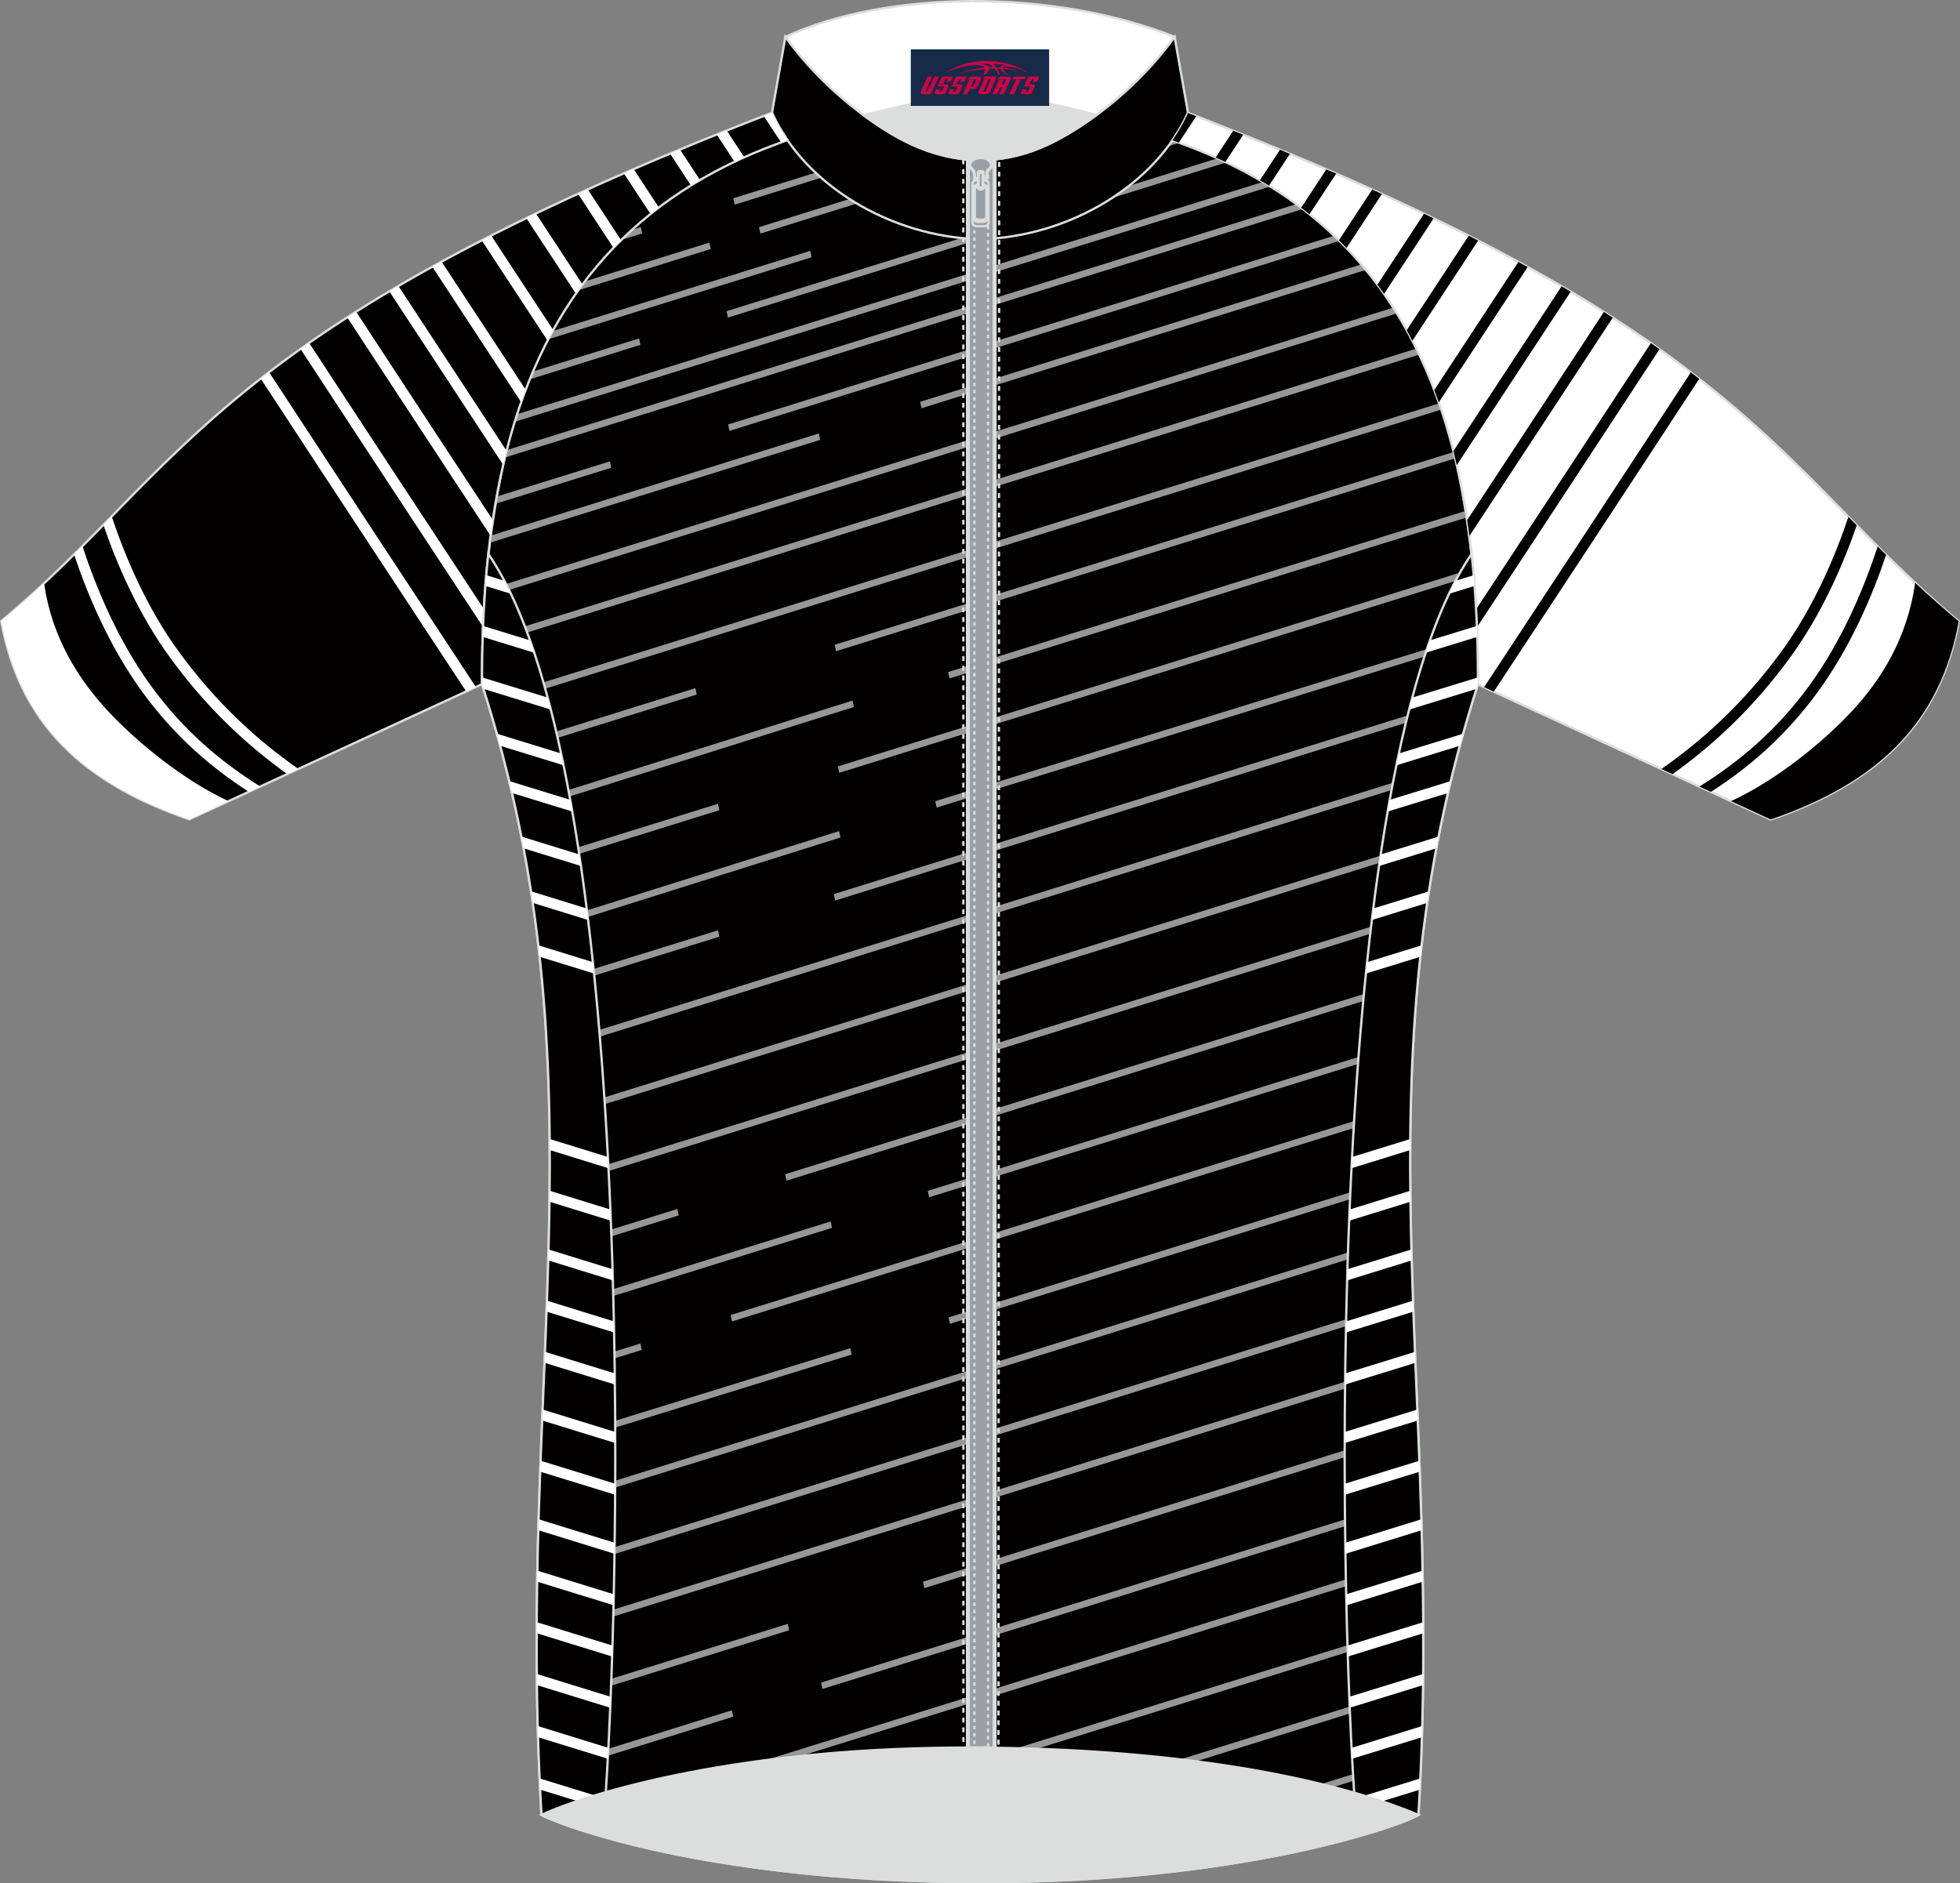 <?xml version="1.0" encoding="utf-8"?>
<!-- Generator: Adobe Illustrator 24.0.1, SVG Export Plug-In . SVG Version: 6.00 Build 0)  -->
<svg xmlns="http://www.w3.org/2000/svg" xmlns:xlink="http://www.w3.org/1999/xlink" version="1.1" id="图层_1" x="0px" y="0px" width="340.09px" height="326.82px" viewBox="0 0 340.09 326.82" enable-background="new 0 0 340.09 326.82" xml:space="preserve">
<rect x="0" y="0" width="340.09" height="326.82" fill="#808080" stroke="none"/>
<path fill-rule="evenodd" clip-rule="evenodd" fill="#030000" stroke="#DCDDDD" stroke-width="0.4" stroke-miterlimit="22.926" d="  M170.04,21.85c-12.32-0.15-24.45-0.68-36.09-2.24c-39.98,14.78-50.6,60.2-50.32,99.1c21.69,67.47,5.85,120.83,10.33,196.22  c6.5,3.12,31.5,11.53,76.08,11.67c45.59,0.21,73.83-10.06,76.08-11.67c4.47-75.4-11.36-128.75,10.33-196.22  c0.29-38.9-10.34-84.32-50.32-99.1C194.48,21.16,182.37,21.69,170.04,21.85z"/>
<path fill-rule="evenodd" clip-rule="evenodd" fill="#979798" d="M243.55,54.02L84.09,103.69c0.03-0.41,0.06-0.81,0.09-1.22  l158.85-49.48C243.2,53.33,243.38,53.67,243.55,54.02L243.55,54.02z M170.04,21.85c-0.8-0.01-1.6-0.02-2.4-0.03l-40.39,12.58  l0.24,1.11l43.92-13.68L170.04,21.85L170.04,21.85z M147.57,20.98l-33.84,10.54c0.75-0.65,1.51-1.29,2.29-1.9l28.49-8.87  C145.53,20.83,146.54,20.91,147.57,20.98L147.57,20.98z M104.34,41.53c-0.39,0.51-0.78,1.03-1.16,1.55l8.25-2.57l-0.24-1.11  L104.34,41.53L104.34,41.53z M98.92,49.63l24.17-7.53l0.24,1.11l-25.23,7.86C98.36,50.59,98.64,50.1,98.92,49.63L98.92,49.63z   M94.69,57.82c-0.21,0.46-0.41,0.92-0.61,1.38l46.75-14.56l-0.24-1.11L94.69,57.82L94.69,57.82z M91.91,64.64  c-0.16,0.45-0.32,0.89-0.48,1.34l19.7-6.14l-0.24-1.11L91.91,64.64L91.91,64.64z M89.51,71.94c-0.13,0.43-0.25,0.87-0.37,1.31  l136.34-42.47c-0.35-0.29-0.7-0.58-1.05-0.86L89.51,71.94L89.51,71.94z M87.88,78.12c-0.1,0.43-0.2,0.85-0.3,1.28l142.5-44.39  c-0.3-0.31-0.6-0.61-0.91-0.91L87.88,78.12L87.88,78.12z M86.21,86.16c-0.07,0.42-0.15,0.84-0.22,1.26l20.08-6.25l-0.24-1.11  L86.21,86.16L86.21,86.16z M85.16,92.94c-0.05,0.41-0.11,0.83-0.16,1.24l57.32-17.85l-0.24-1.11L85.16,92.94L85.16,92.94z   M83.72,110.98c-0.01,0.4-0.02,0.8-0.03,1.2l163.2-50.84c-0.14-0.35-0.29-0.71-0.43-1.06L83.72,110.98L83.72,110.98z M84.5,121.46  l0.33,1.09l165.46-51.54c-0.11-0.36-0.22-0.73-0.33-1.09L84.5,121.46L84.5,121.46z M86.93,129.92l33.73-10.51l0.24,1.11  l-33.68,10.49C87.13,130.66,87.03,130.29,86.93,129.92L86.93,129.92z M89.39,140l58.53-18.43l0.25,1.11l-58.54,18.43  C89.55,140.75,89.47,140.37,89.39,140L89.39,140z M91.34,149.83c0.07,0.38,0.13,0.75,0.19,1.13l33.29-10.37l-0.24-1.11L91.34,149.83  L91.34,149.83z M93.01,160.76l52.58-16.54l0.25,1.11l-52.68,16.57L93.01,160.76L93.01,160.76z M94.12,170.91  c0.04,0.39,0.07,0.77,0.1,1.16l30.6-9.53l-0.24-1.11L94.12,170.91L94.12,170.91z M94.89,181.56c0.02,0.39,0.04,0.78,0.06,1.17  l157.2-48.97c0.11-0.43,0.22-0.86,0.33-1.29L94.89,181.56L94.89,181.56z M95.32,193.41l154.25-48.05c-0.08,0.42-0.17,0.85-0.25,1.27  L95.34,194.59C95.33,194.2,95.33,193.8,95.32,193.41L95.32,193.41z M95.38,205.2l-0.01,1.19l151.93-47.32  c0.06-0.41,0.11-0.83,0.17-1.24L95.38,205.2L95.38,205.2z M95.18,216.75l-0.03,1.2l22.61-7.04l-0.24-1.11L95.18,216.75L95.18,216.75  z M94.84,227.31l49.29-15.35l0.24,1.11L94.8,228.51L94.84,227.31L94.84,227.31z M94.41,238.33l-0.05,1.21l16.99-5.29l-0.24-1.11  L94.41,238.33L94.41,238.33z M93.92,250.51l53.62-16.56l0.24,1.11l-53.91,16.65L93.92,250.51L93.92,250.51z M93.54,261.06  l151.29-47.12l0.03,1.18L93.5,262.26L93.54,261.06L93.54,261.06z M93.24,272.65l-0.02,1.2l151.98-47.34l-0.04-1.18L93.24,272.65  L93.24,272.65z M93.12,283.46l152.45-47.48l0.05,1.18l-152.5,47.5L93.12,283.46L93.12,283.46z M93.21,295.33l0.02,1.18l43.7-13.61  l-0.24-1.11L93.21,295.33L93.21,295.33z M93.57,307.2l0.05,1.17l33.61-10.47l-0.24-1.11L93.57,307.2L93.57,307.2z M97.55,316.43  c0.55,0.21,1.14,0.42,1.77,0.64l16.61-5.17l-0.24-1.11L97.55,316.43L97.55,316.43z M117.27,321.79c0.77,0.15,1.55,0.31,2.35,0.46  l127.33-39.66l0-1.19L117.27,321.79L117.27,321.79z M140.86,325.22l106.05-33.03l-0.02,1.2l-103.08,32.11  C142.82,325.4,141.83,325.31,140.86,325.22L140.86,325.22z M174.66,326.59l71.97-22.42l-0.05,1.2l-67.87,21.14  C177.38,326.55,176.02,326.58,174.66,326.59L174.66,326.59z M246.8,271.13l-114.81,35.76l-0.24-1.11l115.03-35.83L246.8,271.13  L246.8,271.13z M246.53,260.75l-0.04-1.18l-104.03,32.41l0.24,1.11L246.53,260.75L246.53,260.75z M246.09,248.9l-0.05-1.18  l-85.9,26.76l0.24,1.11L246.09,248.9L246.09,248.9z M244.69,204.85l-79.86,24.87l-0.24-1.11l80.1-24.95L244.69,204.85L244.69,204.85  z M244.77,192.68l0.03-1.2L126.77,228.2l0.24,1.11L244.77,192.68L244.77,192.68z M245.18,181.66l-83.96,26.1l-0.24-1.11l84.27-26.19  C245.23,180.85,245.2,181.25,245.18,181.66L245.18,181.66z M245.96,170.78l-109.49,34.1l-0.24-1.11l109.84-34.21  C246.04,169.96,246,170.37,245.96,170.78L245.96,170.78z M255.46,121.84l-110.55,34.43l-0.24-1.11l111.21-34.64  C255.74,120.96,255.6,121.4,255.46,121.84L255.46,121.84z M256.36,111.1l-93.84,29.04l-0.24-1.11l94.05-29.1  C256.33,110.31,256.35,110.7,256.36,111.1L256.36,111.1z M255.68,99.83c-0.04-0.39-0.07-0.77-0.11-1.16L145.38,133l0.24,1.11  L255.68,99.83L255.68,99.83z M254.47,89.8c-0.06-0.38-0.12-0.76-0.18-1.14l-89.78,27.96l0.24,1.11L254.47,89.8L254.47,89.8z   M252.53,79.53c-0.08-0.37-0.17-0.74-0.26-1.11l-107.44,33.47l0.24,1.11L252.53,79.53L252.53,79.53z M239.04,46.2  c-0.22-0.33-0.43-0.66-0.66-0.99l-78.73,24.52l0.24,1.11L239.04,46.2L239.04,46.2z M235.26,40.92c-0.25-0.32-0.5-0.64-0.76-0.95  L126.34,73.66l0.24,1.11L235.26,40.92L235.26,40.92z M219.25,26.17c-0.42-0.27-0.83-0.54-1.26-0.8L126.07,54l0.24,1.11L219.25,26.17  L219.25,26.17z M212.47,22.33l-52.73,16.42l-0.24-1.11l51.46-16.03C211.47,21.85,211.97,22.08,212.47,22.33L212.47,22.33z   M195.42,20.76l-63.48,19.77l-0.24-1.11l58.72-18.29C192.09,21.02,193.76,20.9,195.42,20.76z"/>
<path fill-rule="evenodd" clip-rule="evenodd" fill="#FFFFFF" stroke="#DCDDDD" stroke-width="0.4" stroke-miterlimit="22.926" d="  M136.28,6.4c17.41-8.1,46.45-8.43,67.53,0c-7.31,10.07-21.51,21.72-33.76,21.34C158.01,28.06,143.93,17.07,136.28,6.4z"/>
<path fill-rule="evenodd" clip-rule="evenodd" fill="#030000" stroke="#DCDDDD" stroke-width="0.4" stroke-miterlimit="22.926" d="  M203.81,6.4c-7.41,10.38-21.76,21.75-33.76,21.34v13.77c15.55-0.37,30.55-9.52,36.09-21.94L203.81,6.4z"/>
<path fill-rule="evenodd" clip-rule="evenodd" fill="#030000" stroke="#DCDDDD" stroke-width="0.4" stroke-miterlimit="22.926" d="  M136.28,6.4c7.41,10.38,21.76,21.75,33.76,21.34v13.77c-15.55-0.37-30.55-9.52-36.09-21.94L136.28,6.4z"/>
<path fill-rule="evenodd" clip-rule="evenodd" fill="#DCDDDD" stroke="#DCDDDD" stroke-width="0.4" stroke-miterlimit="22.926" d="  M149.83,20c7.96-2.02,14.44-3.35,20.45-4.01c5.16,0.81,12.51,1.85,19.9,3.99c-6.67,4.98-12.97,7.88-20.13,7.76  C160.98,27.81,154.17,23.15,149.83,20z"/>
<rect x="167.8" y="27.67" fill-rule="evenodd" clip-rule="evenodd" fill="#989FA5" stroke="#DCDDDD" stroke-width="0.4" stroke-miterlimit="22.926" width="4.93" height="275.6"/>
<rect x="168.09" y="27.67" fill-rule="evenodd" clip-rule="evenodd" fill="none" stroke="#DCDDDD" stroke-width="0.4" stroke-miterlimit="22.926" width="4.35" height="275.6"/>
<rect x="169.07" y="27.67" fill-rule="evenodd" clip-rule="evenodd" fill="none" stroke="#DCDDDD" stroke-width="0.4" stroke-miterlimit="22.926" stroke-dasharray="0.63,0.63" width="2.37" height="275.6"/>
<polygon fill-rule="evenodd" clip-rule="evenodd" fill="none" stroke="#DCDDDD" stroke-width="0.4" stroke-miterlimit="22.926" stroke-dasharray="0.845,0.845" points="  167.15,27.66 167.16,303.27 173.25,303.27 173.37,27.7 "/>
<path fill-rule="evenodd" clip-rule="evenodd" fill="#989FA5" stroke="#DCDDDD" stroke-width="0.4" stroke-miterlimit="22.926" d="  M170.14,31.1h-1.09c0,0,0.05-0.15-0.05-1c-0.11-0.85-1.17-1.08-0.85-1.77c0.3-0.65,0.99-1.11,2.01-1.12c1.02,0,1.72,0.47,2.02,1.12  c0.32,0.69-0.75,0.92-0.86,1.77c-0.12,0.84-0.05,1-0.05,1H170.14z"/>
<path fill-rule="evenodd" clip-rule="evenodd" fill="#989FA5" stroke="#DCDDDD" stroke-width="0.4" stroke-miterlimit="22.926" d="  M170.14,30.9h-0.98c0,0,0.05-0.13-0.05-0.9c-0.1-0.76-1.05-0.97-0.76-1.59c0.27-0.58,0.88-0.99,1.79-0.99c0.91,0,1.53,0.41,1.8,0.99  c0.29,0.62-0.67,0.82-0.77,1.59c-0.1,0.75-0.05,0.9-0.05,0.9H170.14z"/>
<path fill-rule="evenodd" clip-rule="evenodd" fill="#989FA5" stroke="#DCDDDD" stroke-width="0.4" stroke-miterlimit="22.926" d="  M169.67,32.05h0.92c0.37,0,0.66,0.21,0.66,0.45v5.55c0,0.24-0.3,0.45-0.66,0.45h-0.92c-0.37,0-0.66-0.2-0.66-0.45V32.5  C169.01,32.25,169.31,32.05,169.67,32.05L169.67,32.05L169.67,32.05z M169.73,32.43c-0.32,0-0.59,0.18-0.59,0.39v4.9  c0,0.22,0.27,0.39,0.59,0.39h0.82c0.32,0,0.59-0.18,0.59-0.39v-4.9c0-0.22-0.27-0.39-0.59-0.39H169.73L169.73,32.43L169.73,32.43z   M169.56,31.28c-0.46,0-0.82,0.25-0.82,0.56v6.86c0,0.3,0.37,0.56,0.82,0.56l1.15,0c0.46,0,0.82-0.25,0.82-0.56v-6.86  c0-0.3-0.37-0.56-0.82-0.56L169.56,31.28z"/>
<path fill-rule="evenodd" clip-rule="evenodd" fill="#989FA5" stroke="#DCDDDD" stroke-width="0.4" stroke-miterlimit="22.926" d="  M170.05,29.98h0.23c0.13,0,0.24,0.11,0.24,0.24v2.09c0,0.13-0.11,0.24-0.24,0.24l-0.23,0c-0.13,0-0.24-0.11-0.24-0.24v-2.09  C169.81,30.09,169.92,29.98,170.05,29.98L170.05,29.98L170.05,29.98z M170.03,29.83c-0.16,0-0.3,0.12-0.3,0.27v2.34  c0,0.14,0.13,0.27,0.3,0.27l0.28,0c0.16,0,0.3-0.12,0.3-0.27V30.1c0-0.14-0.13-0.27-0.3-0.27L170.03,29.83L170.03,29.83  L170.03,29.83z M170.01,29.67c-0.18,0-0.32,0.13-0.32,0.3v2.6c0,0.16,0.14,0.3,0.32,0.3h0.31c0.18,0,0.32-0.13,0.32-0.3v-2.6  c0-0.16-0.14-0.3-0.32-0.3H170.01z"/>

<path fill-rule="evenodd" clip-rule="evenodd" fill="#030000" stroke="#DCDDDD" stroke-width="0.4" stroke-miterlimit="22.926" d="  M133.96,19.57c0.7,1.69,1.74,3.31,2.67,4.74c-0.22,0.08-1.29,0.47-1.5,0.55c-12.44,4.54-22.36,11.1-30.07,19.63  c-8.16,9.06-13.79,20.33-17.22,33.97c-2.81,11.16-4.15,23.91-4.2,38.32c0,0.1,0,1.85,0,1.94l-50.8,23.45  c-18.4-6.31-29.36-16.59-32.62-34.38C31.76,81.52,37.05,56.89,133.96,19.57z"/>
<g>
	<path fill-rule="evenodd" clip-rule="evenodd" fill="#FFFFFF" d="M39.65,139.02c-7.95-3.69-15.81-10.24-20.51-15.2   c-5.57-5.87-10.11-13.2-11.47-22.45l-0.02-0.14c-2.34,2.18-4.79,4.36-7.42,6.56c3.26,17.78,14.22,28.07,32.62,34.38L39.65,139.02z"/>
	<path fill-rule="evenodd" clip-rule="evenodd" fill="#FFFFFF" d="M46.69,64.58c10.14,15.52,26.45,40.32,35.88,54.63l-1.68,0.78   c-9.41-14.3-25.53-38.79-35.65-54.28C45.72,65.33,46.2,64.96,46.69,64.58L46.69,64.58z M133.96,19.57c0.7,1.69,1.74,3.31,2.67,4.74   c-0.15,0.06-0.7,0.25-1.1,0.4l-3.01-4.58C133,19.94,133.47,19.76,133.96,19.57L133.96,19.57z M129.14,27.29   c-0.57,0.25-1.13,0.51-1.68,0.78l-3.1-4.72l1.74-0.69L129.14,27.29L129.14,27.29z M121.46,31.23c-0.53,0.31-1.05,0.63-1.57,0.95   l-3.63-5.52c0.57-0.24,1.15-0.48,1.72-0.72L121.46,31.23L121.46,31.23z M114.32,36c-0.49,0.37-0.97,0.75-1.45,1.13l-4.63-7.05   c0.56-0.25,1.13-0.49,1.71-0.74L114.32,36L114.32,36z M107.76,41.67c-0.45,0.44-0.88,0.88-1.32,1.33   c-2.05-3.13-4.12-6.27-6.15-9.37c0.56-0.26,1.12-0.51,1.69-0.77L107.76,41.67L107.76,41.67z M101.07,49.36   c-2.71-4.13-5.45-8.29-8.08-12.31c-0.56,0.27-1.12,0.53-1.67,0.8c2.8,4.27,5.72,8.71,8.6,13.1   C100.3,50.41,100.68,49.88,101.07,49.36L101.07,49.36z M95.99,57.27c-0.34,0.61-0.66,1.22-0.98,1.84   c-3.84-5.85-7.76-11.81-11.42-17.39c0.55-0.28,1.08-0.56,1.64-0.84C88.68,46.14,92.36,51.74,95.99,57.27L95.99,57.27z M91.22,67.64   c-4.93-7.5-10.04-15.27-14.6-22.24c-0.55,0.3-1.07,0.59-1.61,0.89c4.82,7.36,10.24,15.61,15.42,23.5   C90.69,69.06,90.95,68.35,91.22,67.64L91.22,67.64z M87.9,78.23c-6.28-9.56-13.06-19.88-18.77-28.6c-0.53,0.31-1.06,0.62-1.58,0.93   c6.01,9.18,13.2,20.13,19.76,30.1c0.17-0.75,0.35-1.48,0.53-2.22L87.9,78.23L87.9,78.23z M85.5,90.22   C77.78,78.48,68.79,64.8,61.79,54.09c-0.52,0.33-1.03,0.66-1.54,0.99c7.37,11.26,16.91,25.78,24.87,37.89   C85.24,92.04,85.37,91.13,85.5,90.22L85.5,90.22z M83.96,105.69c-9.11-13.85-21.63-32.88-30.32-46.19c-0.51,0.35-1,0.71-1.5,1.06   c9.17,14.03,22.5,34.3,31.68,48.24C83.85,107.76,83.9,106.72,83.96,105.69L83.96,105.69z M51.76,133.43   c-7.03-4.93-14.17-11.34-20.73-20.34c-5.65-7.75-9.33-16.54-11.65-23.47l-1.44,1.47C20.32,98,24,106.56,29.55,114.17   c6.44,8.84,13.41,15.22,20.28,20.15L51.76,133.43L51.76,133.43z M45.16,136.48l-1.99,0.92c-6.45-4.15-12.82-9.58-18.42-17.25   c-5.78-7.93-9.53-16.87-11.9-23.93c0.49-0.48,0.97-0.97,1.46-1.45c2.31,7.06,6.06,16.24,11.93,24.3   C31.94,126.9,38.52,132.34,45.16,136.48z"/>
</g>
<path fill-rule="evenodd" clip-rule="evenodd" fill="#FFFFFF" stroke="#DCDDDD" stroke-width="0.4" stroke-miterlimit="22.926" d="  M206.13,19.61c-0.7,1.69-1.74,3.31-2.67,4.74c0.22,0.08,1.29,0.47,1.5,0.55c12.44,4.54,22.36,11.1,30.07,19.63  c8.16,9.06,13.79,20.33,17.22,33.97c2.81,11.16,4.15,23.91,4.2,38.32c0,0.1,0,1.85,0,1.94l50.8,23.45  c18.4-6.31,29.36-16.59,32.62-34.38C308.32,81.56,303.03,56.93,206.13,19.61z"/>
<g>
	<path fill-rule="evenodd" clip-rule="evenodd" fill="#030000" d="M300.36,139.02c8-3.68,15.93-10.27,20.65-15.26   c5.57-5.87,9.92-13.2,11.28-22.45l0.03-0.16c2.38,2.22,4.87,4.44,7.55,6.67c-3.26,17.78-14.22,28.07-32.62,34.38L300.36,139.02z"/>
	<path fill-rule="evenodd" clip-rule="evenodd" fill="#030000" d="M294.84,65.74c-10.15,15.54-26.26,40.03-35.64,54.28l-1.68-0.78   c9.4-14.27,25.71-39.06,35.87-54.63C293.88,65,294.36,65.37,294.84,65.74L294.84,65.74z M206.13,19.61   c-0.7,1.69-1.74,3.31-2.67,4.74c0.15,0.06,0.7,0.25,1.09,0.4l3.01-4.58C207.08,19.98,206.61,19.79,206.13,19.61L206.13,19.61z    M210.94,27.32c0.57,0.25,1.13,0.51,1.68,0.78l3.1-4.72c-0.57-0.23-1.16-0.46-1.74-0.69L210.94,27.32L210.94,27.32z M218.62,31.27   c0.53,0.31,1.05,0.63,1.57,0.95l3.63-5.52c-0.57-0.24-1.15-0.48-1.72-0.72L218.62,31.27L218.62,31.27z M225.77,36.04   c0.49,0.37,0.97,0.75,1.45,1.13l4.63-7.04c-0.56-0.25-1.13-0.49-1.71-0.74L225.77,36.04L225.77,36.04z M232.32,41.7   c0.45,0.44,0.89,0.88,1.32,1.33c2.05-3.12,4.12-6.27,6.15-9.37c-0.56-0.26-1.12-0.51-1.69-0.77   C236.19,35.81,234.25,38.77,232.32,41.7L232.32,41.7z M239.01,49.39c2.71-4.13,5.44-8.29,8.08-12.3c0.56,0.27,1.12,0.54,1.67,0.8   c-2.8,4.27-5.72,8.71-8.6,13.1C239.78,50.45,239.4,49.92,239.01,49.39L239.01,49.39z M244.09,57.3c0.34,0.61,0.66,1.22,0.98,1.84   c3.84-5.84,7.76-11.81,11.41-17.39c-0.55-0.28-1.08-0.56-1.64-0.84C251.4,46.18,247.72,51.78,244.09,57.3L244.09,57.3z    M248.87,67.68c0.27,0.71,0.53,1.42,0.78,2.15c5.18-7.88,10.6-16.13,15.42-23.49c-0.53-0.3-1.06-0.59-1.61-0.89   C258.9,52.41,253.8,60.18,248.87,67.68L248.87,67.68z M252.19,78.27l0.06,0.22c0.18,0.73,0.36,1.47,0.53,2.22   c6.55-9.96,13.74-20.91,19.76-30.1c-0.52-0.31-1.05-0.62-1.58-0.93C265.24,58.4,258.46,68.72,252.19,78.27L252.19,78.27z    M254.58,90.25c0.14,0.91,0.27,1.82,0.39,2.75c7.95-12.09,17.49-26.61,24.87-37.88c-0.51-0.33-1.02-0.66-1.54-0.99   C271.28,64.85,262.29,78.53,254.58,90.25L254.58,90.25z M256.13,105.73c0.06,1.03,0.11,2.07,0.15,3.11   c9.15-13.91,22.48-34.18,31.67-48.24c-0.49-0.35-0.99-0.7-1.5-1.06C277.74,72.88,265.23,91.91,256.13,105.73L256.13,105.73z    M288.28,133.45l1.93,0.89c6.91-4.95,13.91-11.34,20.39-20.23c5.51-7.56,9.18-16.06,11.57-22.95l-1.44-1.47   c-2.33,6.92-6,15.65-11.61,23.35C302.52,122.08,295.34,128.5,288.28,133.45L288.28,133.45z M294.87,136.49   c6.68-4.15,13.3-9.61,19.05-17.49c5.84-8.01,9.57-17.13,11.89-24.17c0.48,0.48,0.97,0.97,1.46,1.45   c-2.37,7.04-6.12,15.93-11.86,23.8c-5.63,7.72-12.04,13.17-18.53,17.33L294.87,136.49z"/>
</g>
<path fill-rule="evenodd" clip-rule="evenodd" fill="#030000" stroke="#DCDDDD" stroke-width="0.4" stroke-miterlimit="22.926" d="  M235.56,318.62c3-0.78,5.55-1.62,7.4-2.31c1.85-0.69,2.98-1.23,3.16-1.38c4.47-75.4-11.36-128.7,10.32-196.18  c0.03-7.75-0.3-15.33-1.09-22.62C228.15,135.7,232.59,287.8,235.56,318.62z"/>
<path fill-rule="evenodd" clip-rule="evenodd" fill="#FFFFFF" d="M234.61,200.77c3.21-0.99,6.64-2.05,10.1-3.12  c-0.01,0.64-0.01,1.28-0.01,1.92c-3.51,1.08-6.97,2.15-10.18,3.15L234.61,200.77L234.61,200.77z M246.36,310.56  c0.03-0.65,0.06-1.3,0.09-1.95c-3.89,1.2-7.79,2.4-11.41,3.52c0.04,0.65,0.09,1.27,0.13,1.88  C238.71,312.92,242.53,311.74,246.36,310.56L246.36,310.56z M246.72,301.46c0.02-0.65,0.04-1.29,0.05-1.94  c-4.19,1.29-8.39,2.59-12.26,3.79c0.03,0.64,0.07,1.27,0.1,1.89C238.42,304.02,242.57,302.74,246.72,301.46L246.72,301.46z   M246.92,292.42c0.01-0.64,0.02-1.29,0.02-1.93c-4.39,1.35-8.79,2.71-12.82,3.96l0.08,1.9  C238.17,295.11,242.55,293.77,246.92,292.42L246.92,292.42z M246.96,283.42c0-0.64,0-1.28-0.01-1.92c-4.5,1.39-9.03,2.78-13.14,4.06  l0.06,1.9C237.95,286.2,242.46,284.81,246.96,283.42L246.96,283.42z M246.88,274.47c-0.01-0.64-0.02-1.27-0.04-1.91  c-4.55,1.4-9.12,2.81-13.26,4.1l0.04,1.9C237.74,277.28,242.31,275.87,246.88,274.47L246.88,274.47z M246.68,265.54l-0.05-1.9  c-4.53,1.4-9.08,2.8-13.2,4.08l0.03,1.91C237.55,268.36,242.11,266.95,246.68,265.54L246.68,265.54z M246.35,255.38l-0.07-1.9  c-4.45,1.37-8.91,2.75-12.95,4c0,0.64,0.01,1.28,0.01,1.91C237.38,258.15,241.85,256.76,246.35,255.38L246.35,255.38z M246.01,246.5  l-0.08-1.9c-4.34,1.34-8.66,2.67-12.6,3.89l0,1.92C237.26,249.2,241.62,247.85,246.01,246.5L246.01,246.5z M245.6,236.49l-0.08-1.9  c-4.17,1.28-8.32,2.57-12.1,3.74l-0.02,1.93C237.18,239.09,241.37,237.79,245.6,236.49L245.6,236.49z M245.25,227.61l-0.07-1.9  c-4,1.23-7.97,2.46-11.61,3.59l-0.04,1.93C237.18,230.1,241.19,228.86,245.25,227.61L245.25,227.61z M244.95,218.72  c-0.02-0.63-0.04-1.27-0.05-1.9c-3.82,1.18-7.61,2.35-11.1,3.43l-0.06,1.94C237.25,221.1,241.08,219.91,244.95,218.72L244.95,218.72  z M244.74,208.54c-0.01-0.64-0.02-1.27-0.02-1.91c-3.62,1.12-7.21,2.22-10.54,3.26l-0.08,1.94  C237.44,210.79,241.06,209.67,244.74,208.54L244.74,208.54z M246.45,166.03c0.07-0.66,0.14-1.32,0.22-1.99  c-3.2,0.99-6.4,1.97-9.46,2.92c-0.07,0.66-0.14,1.32-0.2,1.98C240.05,168.01,243.24,167.02,246.45,166.03L246.45,166.03z   M247.65,156.68c0.1-0.67,0.2-1.34,0.3-2.01c-3.25,1-6.52,2.01-9.66,2.98c-0.08,0.66-0.17,1.33-0.25,2  C241.15,158.68,244.4,157.68,247.65,156.68L247.65,156.68z M249.23,147.21c0.13-0.68,0.26-1.36,0.39-2.04  c-3.35,1.03-6.75,2.08-10.04,3.1c-0.1,0.67-0.2,1.34-0.3,2.01C242.52,149.28,245.9,148.24,249.23,147.21L249.23,147.21z   M251.24,137.61c0.16-0.69,0.33-1.38,0.49-2.07c-3.49,1.07-7.09,2.18-10.59,3.26c-0.12,0.67-0.24,1.35-0.36,2.03  C244.22,139.77,247.77,138.68,251.24,137.61L251.24,137.61z M253.3,129.42c0.19-0.7,0.38-1.4,0.58-2.1  c-3.63,1.11-7.42,2.28-11.14,3.43c-0.15,0.68-0.29,1.36-0.43,2.05C245.95,131.68,249.69,130.53,253.3,129.42L253.3,129.42z   M256.2,119.54c0.08-0.26,0.16-0.53,0.25-0.79l0-1.2c-3.64,1.12-7.53,2.31-11.39,3.5c-0.18,0.69-0.37,1.38-0.55,2.09  C248.45,121.92,252.44,120.7,256.2,119.54L256.2,119.54z M256.33,110.52c-0.02-0.63-0.04-1.27-0.07-1.9  c-2.62,0.81-5.37,1.65-8.14,2.5c-0.25,0.71-0.5,1.42-0.74,2.15C250.42,112.33,253.45,111.4,256.33,110.52L256.33,110.52z   M255.86,101.68c-0.05-0.63-0.1-1.25-0.15-1.87l-3.13,0.96c-0.39,0.73-0.77,1.49-1.14,2.27L255.86,101.68z"/>
<path fill-rule="evenodd" clip-rule="evenodd" fill="#030000" stroke="#DCDDDD" stroke-width="0.4" stroke-miterlimit="22.926" d="  M104.52,318.62c-3-0.78-5.55-1.62-7.4-2.31c-1.85-0.69-2.98-1.23-3.16-1.38c-4.47-75.4,11.36-128.7-10.32-196.18  c-0.03-7.75,0.3-15.33,1.09-22.62C111.94,135.7,107.49,287.8,104.52,318.62z"/>
<path fill-rule="evenodd" clip-rule="evenodd" fill="#FFFFFF" d="M105.48,200.77c-3.21-0.99-6.64-2.05-10.1-3.12  c0.01,0.64,0.01,1.28,0.01,1.92c3.51,1.08,6.97,2.15,10.18,3.15L105.48,200.77L105.48,200.77z M93.73,310.56  c-0.03-0.65-0.06-1.3-0.09-1.95c3.89,1.2,7.79,2.4,11.41,3.52c-0.04,0.65-0.09,1.27-0.13,1.88  C101.37,312.92,97.56,311.74,93.73,310.56L93.73,310.56z M93.36,301.46c-0.02-0.65-0.04-1.29-0.05-1.94  c4.19,1.29,8.39,2.59,12.26,3.79c-0.03,0.64-0.07,1.27-0.1,1.89C101.66,304.02,97.52,302.74,93.36,301.46L93.36,301.46z   M93.17,292.42c-0.01-0.64-0.02-1.29-0.02-1.93c4.39,1.35,8.79,2.71,12.82,3.96l-0.08,1.9C101.91,295.11,97.54,293.77,93.17,292.42  L93.17,292.42z M93.13,283.42c0-0.64,0-1.28,0.01-1.92c4.5,1.39,9.03,2.78,13.14,4.06l-0.06,1.9  C102.14,286.2,97.63,284.81,93.13,283.42L93.13,283.42z M93.21,274.47c0.01-0.64,0.02-1.27,0.04-1.91c4.55,1.4,9.12,2.81,13.26,4.1  l-0.04,1.9C102.35,277.28,97.78,275.87,93.21,274.47L93.21,274.47z M93.41,265.54l0.05-1.9c4.53,1.4,9.08,2.8,13.2,4.08l-0.03,1.91  C102.53,268.36,97.98,266.95,93.41,265.54L93.41,265.54z M93.74,255.38l0.07-1.9c4.45,1.37,8.91,2.75,12.95,4  c0,0.64-0.01,1.28-0.01,1.91C102.71,258.15,98.23,256.76,93.74,255.38L93.74,255.38z M94.08,246.5l0.08-1.9  c4.34,1.34,8.66,2.67,12.6,3.89l0,1.92C102.83,249.2,98.47,247.85,94.08,246.5L94.08,246.5z M94.49,236.49l0.08-1.9  c4.17,1.28,8.32,2.57,12.1,3.74l0.02,1.93C102.9,239.09,98.72,237.79,94.49,236.49L94.49,236.49z M94.84,227.61l0.07-1.9  c4,1.23,7.97,2.46,11.61,3.59l0.04,1.93C102.91,230.1,98.89,228.86,94.84,227.61L94.84,227.61z M95.13,218.72  c0.02-0.63,0.04-1.27,0.05-1.9c3.82,1.18,7.61,2.35,11.1,3.43l0.06,1.94C102.84,221.1,99.01,219.91,95.13,218.72L95.13,218.72z   M95.35,208.54c0.01-0.64,0.02-1.27,0.02-1.91c3.62,1.12,7.21,2.22,10.54,3.26l0.08,1.94C102.65,210.79,99.02,209.67,95.35,208.54  L95.35,208.54z M93.64,166.03c-0.07-0.66-0.14-1.32-0.22-1.99c3.2,0.99,6.4,1.97,9.46,2.92c0.07,0.66,0.14,1.32,0.2,1.98  C100.04,168.01,96.84,167.02,93.64,166.03L93.64,166.03z M92.44,156.68c-0.1-0.67-0.2-1.34-0.3-2.01c3.25,1,6.52,2.01,9.66,2.98  c0.08,0.66,0.17,1.33,0.25,2C98.94,158.68,95.68,157.68,92.44,156.68L92.44,156.68z M90.86,147.21c-0.13-0.68-0.26-1.36-0.39-2.04  c3.35,1.03,6.75,2.08,10.04,3.1c0.1,0.67,0.2,1.34,0.3,2.01C97.57,149.28,94.19,148.24,90.86,147.21L90.86,147.21z M88.85,137.61  c-0.16-0.69-0.33-1.38-0.49-2.07c3.49,1.07,7.09,2.18,10.59,3.26c0.12,0.67,0.24,1.35,0.36,2.03  C95.87,139.77,92.32,138.68,88.85,137.61L88.85,137.61z M86.79,129.42c-0.19-0.7-0.38-1.4-0.58-2.1c3.63,1.11,7.42,2.28,11.14,3.43  c0.15,0.68,0.29,1.36,0.43,2.05C94.14,131.68,90.4,130.53,86.79,129.42L86.79,129.42z M83.89,119.54c-0.08-0.26-0.16-0.53-0.25-0.79  l0-1.2c3.64,1.12,7.53,2.31,11.39,3.5c0.18,0.69,0.37,1.38,0.55,2.09C91.64,121.92,87.65,120.7,83.89,119.54L83.89,119.54z   M83.75,110.52c0.02-0.63,0.04-1.27,0.07-1.9c2.62,0.81,5.37,1.65,8.14,2.5c0.25,0.71,0.5,1.42,0.74,2.15  C89.67,112.33,86.64,111.4,83.75,110.52L83.75,110.52z M84.22,101.68c0.05-0.63,0.1-1.25,0.15-1.87l3.13,0.96  c0.39,0.73,0.77,1.49,1.14,2.27L84.22,101.68z"/>
<path fill-rule="evenodd" clip-rule="evenodd" fill="#DCDDDD" stroke="#DCDDDD" stroke-width="0.4" stroke-miterlimit="22.926" d="  M170.04,303.27c41.59,0.3,65.47,7.2,76.08,11.67c-8.01,3.76-34.21,11.59-76.08,11.67c-41.87,0.07-69.1-8.26-76.08-11.67  C101.81,311.29,128.46,302.96,170.04,303.27z"/>
<g id="tag_logo">
	<rect y="8.56" fill="#162B48" width="24" height="9.818" x="158.04"/>
	<g>
		<path fill="#D30044" d="M174,11.75l0.005-0.011c0.131-0.311,1.085-0.262,2.351,0.071c0.715,0.24,1.44,0.54,2.193,0.9    c-0.218-0.147-0.447-0.289-0.682-0.42l0.011,0.005l-0.011-0.005c-1.478-0.845-3.218-1.418-5.1-1.62    c-1.282-0.115-1.658-0.082-2.411-0.055c-2.449,0.142-4.68,0.905-6.458,2.095c1.26-0.638,2.722-1.075,4.195-1.336    c1.467-0.18,2.476-0.033,2.771,0.344c-1.691,0.175-3.469,0.633-4.555,1.075c1.156-0.338,2.967-0.665,4.647-0.813    c0.016,0.251-0.115,0.567-0.415,0.96h0.475c0.376-0.382,0.584-0.725,0.595-1.004c0.333-0.022,0.66-0.033,0.971-0.033    C172.83,12.19,173.04,12.54,173.24,12.93h0.262c-0.125-0.344-0.295-0.687-0.518-1.036c0.207,0,0.393,0.005,0.567,0.011    c0.104,0.267,0.496,0.66,1.058,1.025h0.245c-0.442-0.365-0.753-0.753-0.835-1.004c1.047,0.065,1.696,0.224,2.885,0.513    C175.82,12.01,175.08,11.84,174,11.75z M171.56,11.66c-0.164-0.295-0.655-0.485-1.402-0.551    c0.464-0.033,0.922-0.055,1.364-0.055c0.311,0.147,0.589,0.344,0.84,0.589C172.1,11.64,171.83,11.65,171.56,11.66z M173.54,11.71c-0.224-0.016-0.458-0.027-0.715-0.044c-0.147-0.202-0.311-0.398-0.502-0.6c0.082,0,0.164,0.005,0.24,0.011    c0.72,0.033,1.429,0.125,2.138,0.273C174.03,11.31,173.65,11.47,173.54,11.71z"/>
		<path fill="#D30044" d="M160.96,13.29L159.79,15.84C159.61,16.21,159.88,16.35,160.36,16.35l0.873,0.005    c0.115,0,0.251-0.049,0.327-0.175l1.342-2.891H162.12L160.9,15.92H160.73c-0.147,0-0.185-0.033-0.147-0.125l1.156-2.504H160.96L160.96,13.29z M162.82,14.64h1.271c0.36,0,0.584,0.125,0.442,0.425L164.06,16.1C163.96,16.32,163.69,16.35,163.46,16.35H162.54c-0.267,0-0.442-0.136-0.349-0.333l0.235-0.513h0.742L162.99,15.88C162.97,15.93,163.01,15.94,163.07,15.94h0.18    c0.082,0,0.125-0.016,0.147-0.071l0.376-0.813c0.011-0.022,0.011-0.044-0.055-0.044H162.65L162.82,14.64L162.82,14.64z M163.64,14.57h-0.78l0.475-1.025c0.098-0.218,0.338-0.256,0.578-0.256H165.36L164.97,14.13L164.19,14.25l0.262-0.562H164.16c-0.082,0-0.12,0.016-0.147,0.071L163.64,14.57L163.64,14.57z M165.23,14.64L165.06,15.01h1.069c0.06,0,0.06,0.016,0.049,0.044    L165.8,15.87C165.78,15.92,165.74,15.94,165.66,15.94H165.48c-0.055,0-0.104-0.011-0.082-0.06l0.175-0.376H164.83L164.6,16.02C164.5,16.21,164.68,16.35,164.95,16.35h0.916c0.24,0,0.502-0.033,0.605-0.251l0.475-1.031c0.142-0.3-0.082-0.425-0.442-0.425H165.23L165.23,14.64z M166.04,14.57l0.371-0.818c0.022-0.055,0.06-0.071,0.147-0.071h0.295L166.59,14.24l0.791-0.115l0.387-0.845H166.32c-0.24,0-0.48,0.038-0.578,0.256L165.27,14.57L166.04,14.57L166.04,14.57z M168.44,15.03h0.278c0.087,0,0.153-0.022,0.202-0.115    l0.496-1.075c0.033-0.076-0.011-0.12-0.125-0.12H167.89l0.431-0.431h1.522c0.355,0,0.485,0.153,0.393,0.355l-0.676,1.445    c-0.06,0.125-0.175,0.333-0.644,0.327l-0.649-0.005L167.83,16.35H167.05l1.178-2.558h0.785L168.44,15.03L168.44,15.03z     M171.03,15.84c-0.022,0.049-0.06,0.076-0.142,0.076h-0.191c-0.082,0-0.109-0.027-0.082-0.076l0.944-2.051h-0.785l-0.987,2.138    c-0.125,0.273,0.115,0.415,0.453,0.415h0.72c0.327,0,0.649-0.071,0.769-0.322l1.085-2.384c0.093-0.202-0.06-0.355-0.415-0.355    h-1.533l-0.431,0.431h1.38c0.115,0,0.164,0.033,0.131,0.104L171.03,15.84L171.03,15.84z M173.75,14.71h0.278    c0.087,0,0.158-0.022,0.202-0.115l0.344-0.753c0.033-0.076-0.011-0.12-0.125-0.12h-1.402l0.425-0.431h1.527    c0.355,0,0.485,0.153,0.393,0.355l-0.529,1.124c-0.044,0.093-0.147,0.18-0.393,0.18c0.224,0.011,0.256,0.158,0.175,0.327    l-0.496,1.075h-0.785l0.54-1.167c0.022-0.055-0.005-0.087-0.104-0.087h-0.235L172.98,16.35h-0.785l1.178-2.558h0.785L173.75,14.71L173.75,14.71z M176.32,13.8L175.14,16.35h0.785l1.184-2.558H176.32L176.32,13.8z M177.83,13.73l0.202-0.431h-2.1l-0.295,0.431    H177.83L177.83,13.73z M177.81,14.64h1.271c0.36,0,0.584,0.125,0.442,0.425l-0.475,1.031c-0.104,0.218-0.371,0.251-0.605,0.251    h-0.916c-0.267,0-0.442-0.136-0.349-0.333l0.235-0.513h0.742L177.98,15.88c-0.022,0.049,0.022,0.06,0.082,0.06h0.18    c0.082,0,0.125-0.016,0.147-0.071l0.376-0.813c0.011-0.022,0.011-0.044-0.049-0.044h-1.069L177.81,14.64L177.81,14.64z     M178.62,14.57H177.84l0.475-1.025c0.098-0.218,0.338-0.256,0.578-0.256h1.451l-0.387,0.845l-0.791,0.115l0.262-0.562h-0.295    c-0.082,0-0.12,0.016-0.147,0.071L178.62,14.57z"/>
	</g>
</g>
</svg>